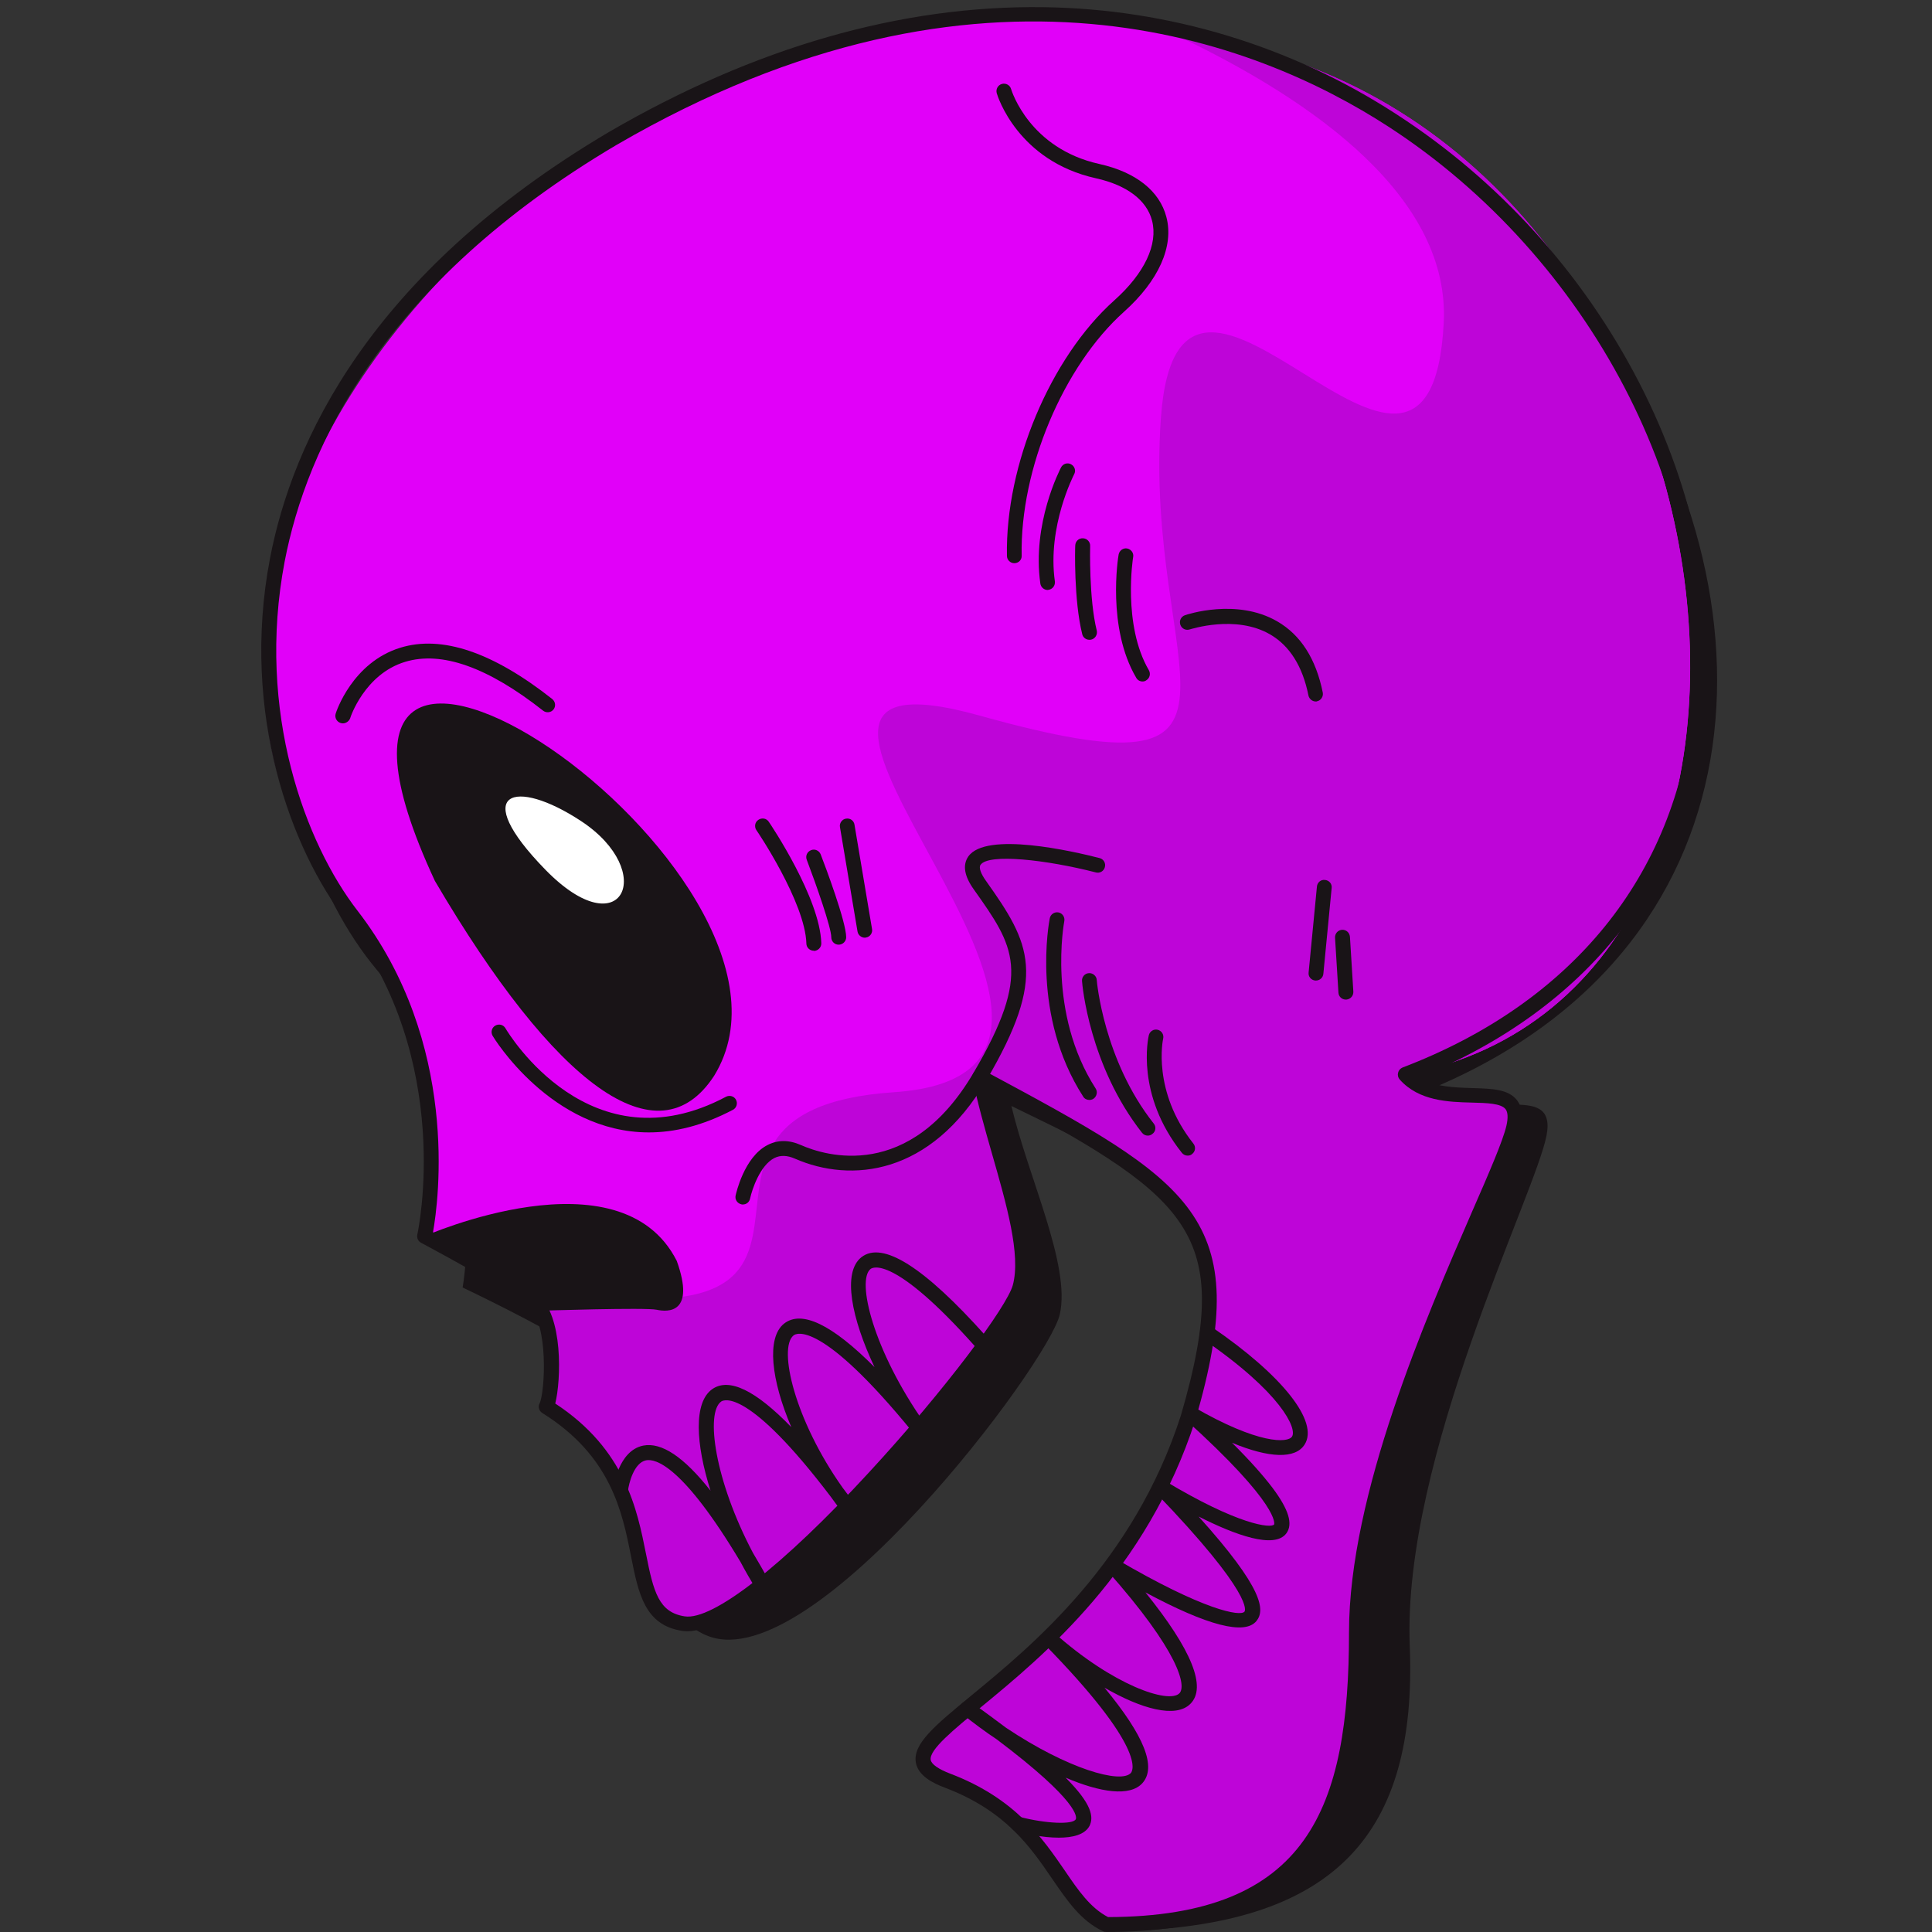 <?xml version="1.0" encoding="utf-8"?>

<svg version="1.1" id="Слой_1" xmlns="http://www.w3.org/2000/svg" xmlns:xlink="http://www.w3.org/1999/xlink" x="0px" y="0px"
	 viewBox="0 0 1024 1024" style="enable-background:new 0 0 1024 1024;" xml:space="preserve">
<rect x="0" y="0" width="1024" height="1024" fill="#333333" stroke="none"/>
<style type="text/css">
	.st0{fill:#191417;}
	.st1{fill:#E100F9;}
	.st2{fill:#BE05D8;}
	.st3{fill:#FFFFFF;}
</style>
<g>
	<path class="st0" d="M245.2,682.4c0,0,17.4-93.4-45.5-168.4S95.3,243.3,321.6,97c447.8-285,800.3,324.5,439.5,479
		c20.8,21.5,64.4-4.9,58.6,25.8c-5.8,30.8-76.5,170.9-72.5,270.6c4,99.6-39.6,146.6-146.2,150.9c-27.5-11.8-10.8-44.8-67.1-63.7
		s79.6-53.7,119.7-197.3c26.3-105.5-3.8-120.8-117.5-176.1c8.6,37.2,31.6,84.4,25.6,110.5c-6,26.1-130.3,191.7-186.2,170.5
		c-36.6-13.9,7.5-57.7-62.1-97.1c3.2-7.2,4-45.9-9.3-56C290.7,704,245.2,682.4,245.2,682.4z"/>
	<path class="st1" d="M744.7,569.6c19.9,22.3,64.5-2.3,57.5,28.1c-7,30.5-83.3,167.8-83.3,267.5c0,99.7-25.8,154.9-132.6,154.9
		c-27-12.9-28.5-55.1-84.1-76.3c-55.5-21.1,81.7-50.4,127.5-192.4c30.5-104.4,1-120.8-110.4-180.7c7.1,37.6,28.2,85.6,21.2,111.4
		c-7,25.8-139.6,184.2-178.3,178.3c-38.7-5.9-4.7-72.7-72.7-115c3.5-7,5.9-45.7-7-56.3c-11.1-9.4-57.4-34-57.5-34
		c0,0,21.1-92.7-38.7-170.1C21.7,282,325.4-48.7,622.9,18.6C925.3,50.6,991.7,523.1,744.7,569.6z"/>
	<path class="st2" d="M744.7,569.6c19.9,22.3,64.5-2.3,57.5,28.1c-7,30.5-83.3,167.8-83.3,267.5c0,99.7-25.8,154.9-132.6,154.9
		c-27-12.9-28.5-55.1-84.1-76.3c-55.5-21.1,81.7-50.4,127.5-192.4c30.5-104.4,1-120.8-110.4-180.7c7.1,37.6,28.2,85.6,21.2,111.4
		c-7,25.8-139.6,184.2-178.3,178.3c-38.7-5.9-4.7-72.7-72.7-115c5.7-18.2,6.2-56.2-22.3-66.6c227.8,46.7,57-89.8,206.6-99.9
		c160.8-10.8-119-245.5,45.5-199.6c164.6,45.9,86.3-22.2,96-157.8c9.7-135.6,142.6,90,149.9-50.3c3.4-65.8-66.8-117-142.4-152.8
		C925.5,50.7,991.5,523.2,744.7,569.6z"/>
	<path class="st0" d="M586.3,1024c-0.6,0-1.2-0.1-1.7-0.4c-11.7-5.6-18.7-15.8-26.8-27.6c-11.6-17-24.8-36.3-57-48.5
		c-6.1-2.3-14.2-6.2-15.4-13.4c-1.6-9.9,10.1-19.5,29.5-35.5c32.1-26.4,85.9-70.6,111-148.4c15.3-52.4,14.9-80.5-1.5-103.5
		c-16.3-23-49.6-41.5-99.5-68.4c2.3,10.1,5.4,20.9,8.5,31.4c8.2,28.4,15.9,55.3,10.9,73.5c-3.8,13.8-39.6,60.9-78.2,102.7
		c-28.5,30.9-80.1,82.2-104.5,78.5c-19.9-3-23.2-19.8-27.1-39.3c-4.7-23.9-10.7-53.5-47.1-76.2c-1.7-1.1-2.4-3.3-1.4-5.1
		c2.8-5.6,5-42.5-6-51.5c-12.5-10.2-56.4-33.3-56.8-33.6c-1.6-0.8-2.4-2.6-2-4.4c0.2-0.9,20-91.8-38-166.8
		c-28.4-36.7-55.9-109-40.1-191.5c11.8-61.7,52.6-150.9,179.6-226C400,25,477.6,2.8,553,3.8c66.4,0.9,131.1,20.4,186.9,56.6
		c54.5,35.2,99.1,84.5,129,142.6c29.1,56.5,41.9,118.3,36,174.2c-9.4,89.1-63.5,157.6-152.7,193.8c7.9,5.1,18.5,5.4,28.1,5.7
		c10.3,0.3,19.2,0.5,23.8,6.5c2.8,3.7,3.4,8.7,1.9,15.5c-2,8.7-9,24.8-18.7,47.1c-24.1,55.4-64.5,148-64.5,219.5
		c0,56.2-8.3,92.4-27,117.2C674.4,1010.8,639.6,1024,586.3,1024z M519.4,566.8c0.6,0,1.3,0.2,1.9,0.5
		c110.5,59.4,143.8,77.3,112.3,185.2c-25.8,80.1-80.7,125.2-113.5,152.2c-14.8,12.2-27.7,22.7-26.8,28.1c0.4,2.3,4.1,4.9,10.4,7.3
		c34.5,13.1,49,34.4,60.7,51.4c7.2,10.6,13.5,19.7,22.9,24.6c106.3-0.3,127.7-58,127.7-150.9c0-73.1,40.8-166.7,65.1-222.7
		c9.2-21,16.4-37.7,18.3-45.7c1-4.3,0.8-7.3-0.4-8.9c-2.4-3.1-9.9-3.3-17.8-3.5c-12.5-0.3-28.1-0.8-38.3-12.2
		c-0.9-1-1.2-2.3-0.9-3.6c0.3-1.3,1.2-2.3,2.4-2.8c89.9-34.3,144.6-101.7,153.8-189.6C909,263.4,842.6,136.2,735.7,67
		c-69.3-44.9-214.6-103.2-408.9,9.8c-124.5,73.6-164.3,160.6-175.9,220.7c-15.3,80,11.2,149.8,38.6,185.2
		c54.2,70.2,43,153.7,40,170.4c9.8,5.2,44.2,23.8,55.6,33.1c13.5,11.1,12.3,45.2,9.2,57.7c37.1,24.3,43.4,56.2,48.1,79.7
		c4,20.3,6.8,31,20.5,33.1c14.8,2.3,52.2-26.9,97.5-76.1c41.2-44.6,73.3-88.2,76.4-99.4c4.4-16.1-3.4-43.1-10.9-69.3
		c-3.9-13.6-7.9-27.6-10.4-40.4c-0.3-1.5,0.3-3,1.5-3.9C517.7,567.1,518.5,566.8,519.4,566.8z"/>
	<path class="st0" d="M230.5,466.9c-101-217.1,214.5-4.8,148,103.3C348.7,615.9,294.1,575.2,230.5,466.9z"/>
	<path class="st3" d="M308,435.2c-35.2-23.2-59.6-15.9-18.9,25.8S348.7,462,308,435.2z"/>
	<path class="st0" d="M225,655.2c0,0,103.8-46,133.7,13.1c10,27.9-4.7,27.2-10.6,25.9s-61.3,0.5-61.3,0.5S257.4,669.4,225,655.2z"/>
	<path class="st0" d="M393.7,638.4c-0.3,0-0.5,0-0.8-0.1c-2.1-0.5-3.5-2.5-3-4.7c0.2-0.8,4.4-20.3,16.9-26.7
		c5.4-2.8,11.4-2.8,17.7,0c12.9,5.7,57.5,19.6,91.5-38.3c31.3-53.3,21.5-67,0.2-97.1c-5.1-7.1-6.1-13-3-17.5
		c9.3-13.5,55.6-2.8,69.6,0.8c2.1,0.5,3.4,2.7,2.8,4.8c-0.5,2.1-2.7,3.4-4.8,2.8c-26.1-6.7-56.9-10.2-61.1-4c-1,1.4,0.1,4.6,2.9,8.5
		c23.6,33.2,32.7,50.3,0.2,105.7c-29.6,50.5-71.8,54.5-101.5,41.5c-4.1-1.8-7.7-1.9-10.9-0.3c-7.6,3.9-11.8,16.7-12.8,21.3
		C397.2,637.2,395.6,638.4,393.7,638.4z"/>
	<path class="st0" d="M537.6,298.5c-2.1,0-3.9-1.7-3.9-3.9c-0.9-48.1,23-105.1,56.9-135.4c16-14.3,23.3-29.7,20-42.3
		c-2.8-10.8-13.4-18.8-29.7-22.4c-41.5-9.2-52.2-43.6-52.6-45.1c-0.6-2.1,0.6-4.3,2.7-4.9c2.1-0.6,4.3,0.6,4.9,2.7
		c0.4,1.3,9.9,31.5,46.7,39.7c19.4,4.3,32,14.3,35.6,28.1c4.1,15.5-4.1,33.8-22.4,50.2c-32.3,28.9-55.2,83.4-54.3,129.4
		C541.6,296.7,539.9,298.5,537.6,298.5C537.7,298.5,537.7,298.5,537.6,298.5z"/>
	<path class="st0" d="M555.3,312.7c-1.9,0-3.6-1.4-3.9-3.4c-4.5-31.8,10.4-60.4,11-61.6c1-1.9,3.4-2.7,5.3-1.6
		c1.9,1,2.7,3.4,1.6,5.3c-0.1,0.3-14.3,27.5-10.2,56.7c0.3,2.2-1.2,4.2-3.3,4.5C555.7,312.6,555.5,312.7,555.3,312.7z"/>
	<path class="st0" d="M577.4,339.1c-1.8,0-3.4-1.2-3.8-3c-4.5-18-3.8-45.8-3.7-47c0.1-2.2,1.8-3.9,4.1-3.8c2.2,0.1,3.9,1.9,3.8,4.1
		c0,0.3-0.7,27.9,3.5,44.8c0.5,2.1-0.8,4.3-2.9,4.8C578,339.1,577.7,339.1,577.4,339.1z"/>
	<path class="st0" d="M605.6,361.2c-1.4,0-2.7-0.7-3.4-2c-15.6-26.5-9.6-63.8-9.3-65.3c0.4-2.1,2.4-3.6,4.5-3.2
		c2.1,0.4,3.6,2.4,3.2,4.5c-0.1,0.4-5.7,36,8.3,60c1.1,1.9,0.5,4.3-1.4,5.4C607,361,606.3,361.2,605.6,361.2z"/>
	<path class="st0" d="M697.4,371.8c-1.8,0-3.5-1.3-3.9-3.2c-3.1-15.5-10-26.4-20.4-32.4c-18.4-10.6-42.2-2.6-42.5-2.6
		c-2.1,0.7-4.3-0.4-5-2.5c-0.7-2.1,0.4-4.3,2.4-5c1.1-0.4,27.4-9.2,48.9,3.2c12.5,7.2,20.6,19.9,24.2,37.8c0.4,2.1-1,4.2-3.1,4.6
		C698,371.8,697.7,371.8,697.4,371.8z"/>
	<path class="st0" d="M697.5,519.7c-0.1,0-0.3,0-0.4,0c-2.2-0.2-3.8-2.1-3.5-4.3l4.4-45.5c0.2-2.2,2.1-3.8,4.3-3.5
		c2.2,0.2,3.8,2.1,3.5,4.3l-4.4,45.5C701.2,518.2,699.5,519.7,697.5,519.7z"/>
	<path class="st0" d="M713.3,529.8c-2.1,0-3.8-1.6-3.9-3.7l-1.8-29.1c-0.1-2.2,1.5-4,3.7-4.2c2.2-0.1,4,1.5,4.2,3.7l1.8,29.1
		c0.1,2.2-1.5,4-3.7,4.2C713.5,529.8,713.4,529.8,713.3,529.8z"/>
	<path class="st0" d="M404,843.9c-1.3,0-2.6-0.7-3.3-1.8c-2.9-4.6-5.6-9.3-8.2-14.2c-30.6-51.2-45.1-54.9-50.1-53.9
		c-6.4,1.3-9.1,12.2-9.6,16.3c-0.3,2.2-2.2,3.7-4.4,3.4c-2.2-0.3-3.7-2.2-3.4-4.4c0.1-0.8,2.6-20.4,15.9-23.1
		c9.7-1.9,21.5,5.9,35.7,23.9c-7.9-24.9-9.1-46.9,1-53.9c8.9-6.1,22.9,0.7,41.8,20.2c-10.7-25-13.2-47.3-3.9-54.8
		c9.3-7.4,25.4,0.3,48,23c-12.2-25.9-17.1-50.1-7-58.2c11.2-8.9,33.4,5.2,66,41.7c1.5,1.6,1.3,4.1-0.3,5.6c-1.6,1.5-4.1,1.3-5.6-0.3
		c-43-48.2-54.1-41.7-55.2-40.8c-7.5,6,1.3,43,28.8,82c1.2,1.7,0.9,4.1-0.8,5.4c-1.7,1.3-4.1,1-5.4-0.6
		c-49.1-60.2-62.1-52.7-63.4-51.6c-8.3,6.7,0.6,44.9,26,80.7c1.9,2.5,3.8,5,5.8,7.7c1.3,1.7,0.9,4.2-0.8,5.5c-1.7,1.3-4.2,1-5.5-0.7
		c-2-2.5-3.9-5.1-5.7-7.6c-43.8-57.7-56.7-51.5-58.1-50.6c-8.5,5.8-3.5,41.9,16.8,80.3c2.8,4.7,5.7,9.7,8.7,15.1
		c1,1.9,0.4,4.2-1.4,5.3C405.4,843.7,404.7,843.9,404,843.9z"/>
	<path class="st0" d="M561.2,974c-8.7,0-18.4-2.2-22.7-3.4c-2.1-0.5-3.4-2.7-2.8-4.8c0.5-2.1,2.7-3.4,4.8-2.8
		c13.9,3.6,28.3,4.2,29.7,1.2c0.4-0.9,2.3-9-41.9-42.3c-6.2-4.1-12.2-8.6-18-13.2c-1.7-1.3-2-3.8-0.7-5.5c1.3-1.7,3.7-2.1,5.4-0.8
		c6.8,4.8,12.8,9.3,18.3,13.4c32.6,21.8,60.8,29.8,66.1,23.9c1-1.2,8.5-12.9-46.4-68.8c-1.5-1.5-1.5-3.9,0-5.5
		c1.5-1.5,3.9-1.6,5.5-0.2c31.4,28.1,60.9,38,66.6,32.3c3.8-3.8,0.1-21.9-38.4-65.2c-1.3-1.5-1.3-3.6-0.1-5.1c1.2-1.5,3.4-1.9,5-0.9
		c46.5,27.3,65.9,30.6,68,27.9c0.3-0.3,5.6-8.4-47.4-63.4c-1.4-1.4-1.5-3.6-0.2-5.2c1.2-1.5,3.4-1.9,5.1-0.9
		c39.3,23.7,56.6,25.4,58.2,23.3c0.1-0.1,3.6-10-47.4-56c-1.5-1.4-1.7-3.6-0.5-5.2c1.2-1.6,3.4-2.1,5.2-1.1
		c34.4,19.9,50,19.2,52.2,15.7c2.7-4.2-5.5-23.1-47.1-51.6c-1.8-1.2-2.3-3.7-1-5.5c1.2-1.8,3.7-2.3,5.5-1
		c37.6,25.7,56.9,50.2,49.3,62.3c-4.9,7.8-18.8,7.3-38.5-0.9c9.2,9.1,16.3,17.1,21.4,23.8c8.7,11.6,11,19.3,7.4,24.2
		c-6.3,8.5-27.1,0.9-46.5-8.9c34.5,38.3,35.2,49.6,30.7,55.3c-6.1,7.7-25.9,2.6-58.9-15.1c24.6,30.5,32.6,50.4,23.8,59.1
		c-7.8,7.8-26.1,2.6-45.5-8.6c21.1,25.5,27.7,42.1,20.1,50.6c-6.6,7.3-22.2,5-40.7-2.9c14.1,14.1,14.9,20.9,12.7,25.5
		C575,972.5,568.4,974,561.2,974z"/>
	<path class="st0" d="M577.4,583c-1.3,0-2.6-0.6-3.3-1.8c-27.6-42.9-18.1-92.4-17.7-94.5c0.4-2.1,2.5-3.5,4.6-3.1
		c2.1,0.4,3.5,2.5,3.1,4.6c-0.1,0.5-9.2,48.6,16.6,88.7c1.2,1.8,0.6,4.3-1.2,5.5C578.9,582.8,578.1,583,577.4,583z"/>
	<path class="st0" d="M608.4,601.9c-1.2,0-2.3-0.5-3.1-1.5c-28-35.6-31.7-78.6-31.8-80.4c-0.2-2.2,1.5-4.1,3.6-4.2
		c2.1-0.2,4.1,1.5,4.2,3.6c0,0.4,3.6,42.5,30.2,76.1c1.4,1.7,1.1,4.2-0.7,5.5C610.1,601.6,609.2,601.9,608.4,601.9z"/>
	<path class="st0" d="M629.5,612.5c-1.2,0-2.3-0.5-3.1-1.5c-24.6-30.9-17.8-61-17.5-62.3c0.5-2.1,2.6-3.4,4.7-2.9
		c2.1,0.5,3.4,2.6,2.9,4.7c-0.1,0.4-6,27.8,16,55.6c1.4,1.7,1.1,4.2-0.6,5.5C631.2,612.3,630.3,612.5,629.5,612.5z"/>
	<path class="st0" d="M343.9,600.2c-51.8,0-82.5-50.6-82.8-51.2c-1.1-1.9-0.5-4.3,1.4-5.4c1.9-1.1,4.3-0.5,5.4,1.4
		c1.8,3.1,45.2,74.4,116.9,36.3c1.9-1,4.3-0.3,5.3,1.6c1,1.9,0.3,4.3-1.6,5.3C372.2,596.8,357.3,600.2,343.9,600.2z"/>
	<path class="st0" d="M181.7,383.4c-0.4,0-0.8-0.1-1.2-0.2c-2.1-0.7-3.2-2.9-2.6-4.9c0.3-1.1,8.9-27.2,34.3-35
		c22-6.8,49.1,2.4,80.5,27.2c1.7,1.4,2,3.8,0.7,5.5c-1.3,1.7-3.8,2-5.5,0.7c-29.3-23.1-53.9-31.8-73.2-25.9
		c-21.5,6.5-29.1,29.6-29.1,29.9C184.9,382.4,183.3,383.4,181.7,383.4z"/>
	<path class="st0" d="M431.3,503.9c-2.1,0-3.9-1.7-3.9-3.8c-0.6-21.8-26.2-59.8-26.5-60.1c-1.2-1.8-0.8-4.3,1.1-5.5
		c1.8-1.2,4.3-0.8,5.5,1.1c1.1,1.6,27.1,40.3,27.8,64.3c0.1,2.2-1.7,4-3.8,4.1C431.4,503.9,431.3,503.9,431.3,503.9z"/>
	<path class="st0" d="M444.5,500.7c-2.2,0-3.9-1.8-3.9-3.9c0-5.2-8-27.9-13-41.1c-0.8-2,0.2-4.3,2.3-5.1c2-0.8,4.3,0.2,5.1,2.3
		c2.3,5.9,13.5,35.7,13.5,43.9C448.5,498.9,446.7,500.7,444.5,500.7z"/>
	<path class="st0" d="M458.4,497c-1.9,0-3.6-1.4-3.9-3.3l-9.3-55.3c-0.4-2.1,1.1-4.2,3.2-4.5c2.2-0.4,4.2,1.1,4.5,3.2l9.3,55.3
		c0.4,2.1-1.1,4.2-3.2,4.5C458.9,496.9,458.7,497,458.4,497z"/>
</g>
</svg>
